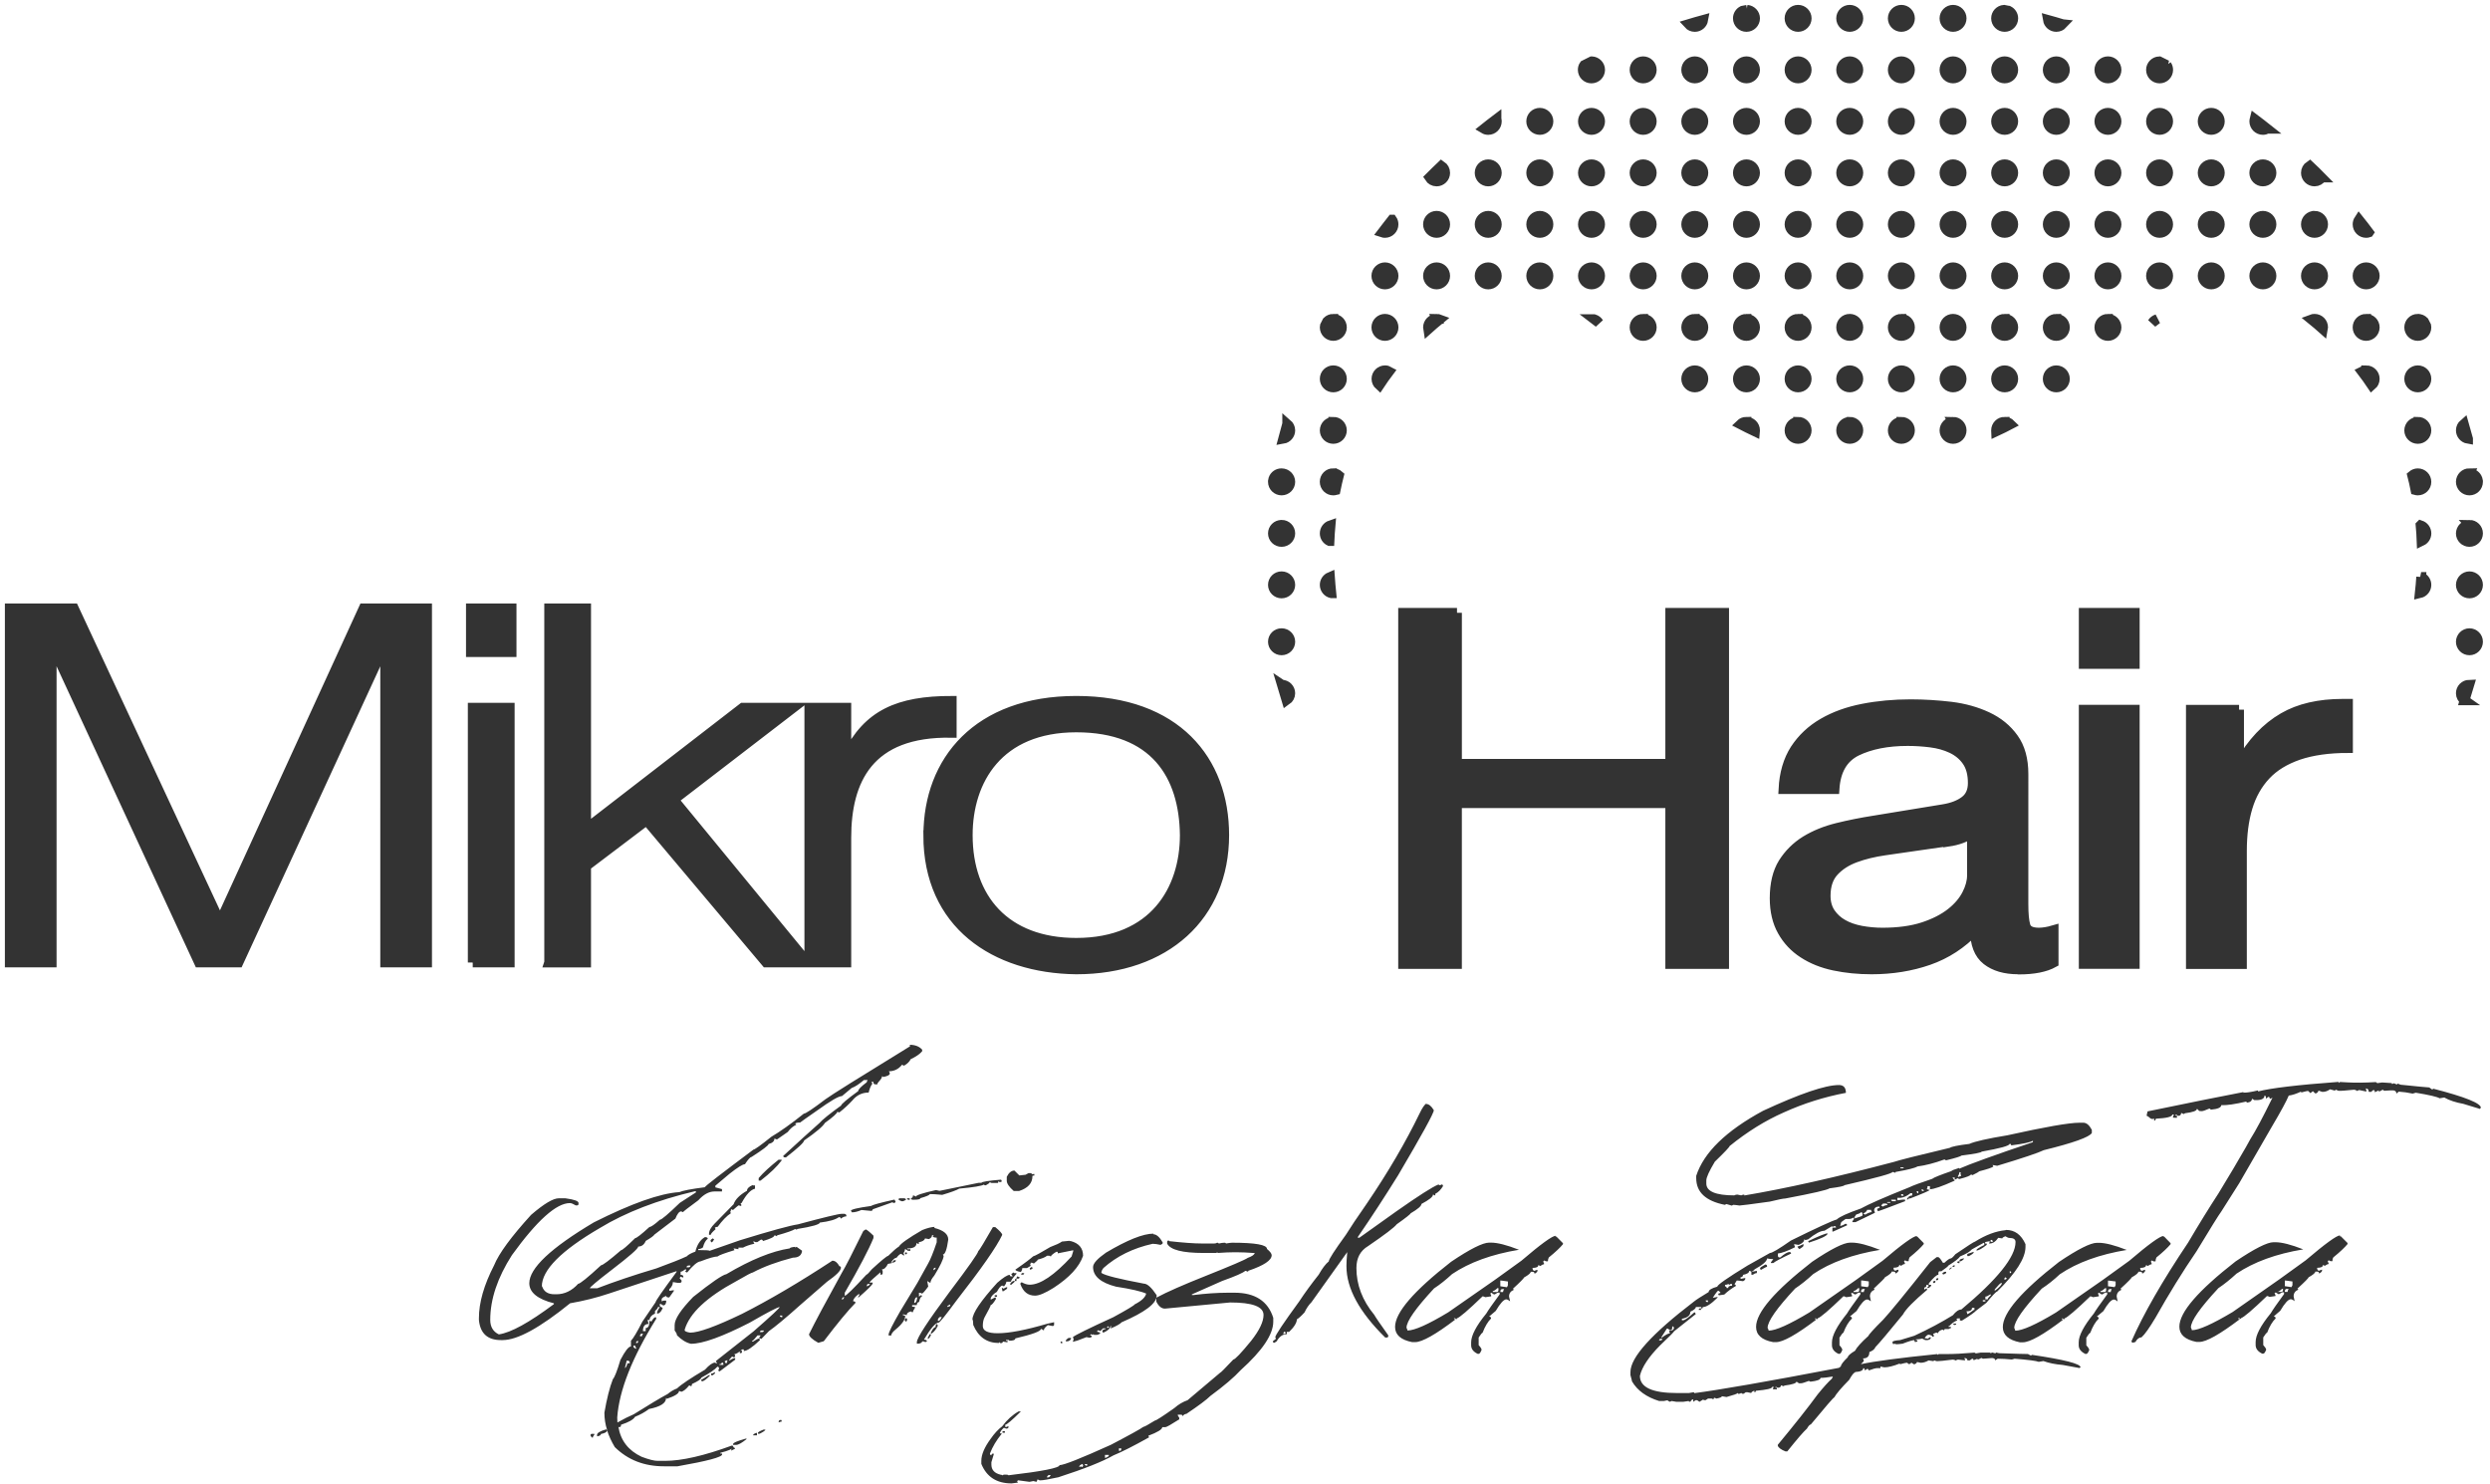 <svg xmlns="http://www.w3.org/2000/svg" viewBox="0 0 255 152" height="152" width="255" version="1.2"><g fill="#333"><path d="M131.822 43.402c.19.162.316.403.316.672 0 .437-.322.8-.74.87.135-.517.275-1.033.424-1.542zm-.568 5.068c.486 0 .885.392.885.878 0 .488-.4.88-.89.88s-.89-.392-.89-.88v-.07l.05-.236c.12-.334.44-.573.82-.573zm0 5.275c.486 0 .885.393.885.88 0 .484-.4.876-.89.876s-.89-.39-.89-.87c0-.49.39-.88.88-.88zm0 5.273c.486 0 .885.395.885.88 0 .486-.4.877-.89.877s-.89-.39-.89-.877c0-.485.39-.88.88-.88zm0 5.827c.486 0 .885.392.885.878s-.4.88-.89.88-.89-.395-.89-.88c0-.487.39-.878.88-.878zm.022 5.275c.48.01.862.4.862.878 0 .3-.152.564-.383.724l-.48-1.603zm5.267-37.472c.492 0 .883.39.883.88 0 .483-.39.877-.883.877-.486 0-.88-.394-.88-.878 0-.053.003-.103.015-.153.074-.16.158-.31.238-.464.16-.163.383-.262.627-.262zm0 5.272c.492 0 .883.393.883.88s-.39.878-.883.878c-.486 0-.88-.392-.88-.878 0-.487.394-.88.88-.88zm0 5.274c.492 0 .883.393.883.88 0 .484-.39.877-.883.877-.486 0-.88-.39-.88-.87s.394-.88.88-.88zm0 5.276c.223 0 .43.082.58.216-.127.497-.24 1-.344 1.51-.08.02-.16.033-.24.033-.49 0-.88-.4-.88-.89s.39-.88.88-.88zm-.39 6.94c-.292-.142-.49-.44-.49-.785 0-.388.25-.716.597-.835-.048.534-.08 1.073-.106 1.62zm.187 5.344c-.387-.092-.677-.44-.677-.856 0-.363.224-.677.538-.81.04.546.08 1.102.14 1.666zm6.224-38.264c.095.136.148.305.148.485 0 .488-.396.88-.88.88-.095 0-.192-.015-.28-.045.34-.44.668-.89 1.012-1.32zm-.73 4.882c.482 0 .88.396.88.88 0 .486-.397.88-.88.88-.49 0-.883-.394-.883-.88 0-.485.4-.88.89-.88zm0 5.276c.482 0 .88.39.88.88 0 .483-.397.877-.88.877-.49 0-.883-.394-.883-.878 0-.488.4-.88.89-.88zm0 5.272c.16 0 .31.043.437.116-.35.464-.69.937-1.01 1.424-.18-.16-.3-.398-.3-.66 0-.487.4-.88.89-.88zm5.783-20.945c.232.156.385.425.385.728 0 .485-.393.88-.88.88-.312 0-.585-.16-.74-.406.405-.41.822-.804 1.235-1.202zm-.497 5.123c.49 0 .882.392.882.877 0 .488-.393.88-.88.88s-.882-.392-.882-.88c0-.485.393-.877.88-.877zm0 5.274c.49 0 .882.396.882.88 0 .486-.393.88-.88.88s-.882-.394-.882-.88c0-.485.393-.88.88-.88zm0 5.276c.117 0 .224.02.328.06-.4.328-.797.662-1.187 1.013-.01-.06-.02-.12-.02-.19 0-.49.4-.88.88-.88zm6.135-20.468c.022.078.035.162.035.248 0 .486-.393.88-.882.88-.158 0-.312-.043-.44-.12.427-.337.85-.683 1.287-1.01zm-.847 4.643c.49 0 .882.393.882.88 0 .484-.393.88-.882.88-.484 0-.88-.396-.88-.88 0-.487.396-.88.88-.88zm0 5.275c.49 0 .882.392.882.877 0 .488-.393.88-.882.88-.484 0-.88-.392-.88-.88 0-.485.396-.877.88-.877zm0 5.274c.49 0 .882.396.882.88 0 .486-.393.88-.882.88-.484 0-.88-.394-.88-.88 0-.485.396-.88.88-.88zm5.292-15.824c.482 0 .877.396.877.88 0 .485-.395.88-.878.88-.49 0-.89-.395-.89-.88s.39-.88.88-.88zm0 5.275c.482 0 .877.393.877.88 0 .484-.395.88-.878.88-.49 0-.89-.396-.89-.88 0-.487.39-.88.88-.88zm0 5.275c.482 0 .877.392.877.877 0 .488-.395.88-.878.88-.49 0-.89-.392-.89-.88 0-.485.39-.877.88-.877zm0 5.274c.482 0 .877.396.877.88 0 .486-.395.88-.878.88-.49 0-.89-.394-.89-.88 0-.485.39-.88.88-.88zm5.323-21.096c.467.02.846.404.846.878 0 .485-.4.88-.89.88s-.89-.395-.89-.88c0-.183.05-.353.15-.492.25-.127.51-.26.77-.386zm-.035 5.272c.488 0 .88.396.88.88 0 .485-.392.88-.88.88-.486 0-.883-.395-.883-.88s.397-.88.883-.88zm0 5.275c.488 0 .88.393.88.88 0 .484-.392.88-.88.88-.486 0-.883-.396-.883-.88 0-.487.397-.88.883-.88zm0 5.275c.488 0 .88.392.88.877 0 .488-.392.88-.88.88-.486 0-.883-.392-.883-.88 0-.485.397-.877.883-.877zm0 5.274c.488 0 .88.396.88.88 0 .486-.392.88-.88.88-.486 0-.883-.394-.883-.88 0-.485.397-.88.883-.88zm.26 5.314c.204.063.373.195.486.372l-.487-.372zm5.025-26.413c.49 0 .885.394.885.88s-.395.88-.885.88c-.484 0-.88-.394-.88-.88s.396-.88.88-.88zm0 5.275c.49 0 .885.396.885.88 0 .485-.395.88-.885.88-.484 0-.88-.395-.88-.88s.396-.88.88-.88zm0 5.275c.49 0 .885.393.885.88 0 .484-.395.88-.885.88-.484 0-.88-.396-.88-.88 0-.487.396-.88.88-.88zm0 5.275c.49 0 .885.392.885.877 0 .488-.395.88-.885.88-.484 0-.88-.392-.88-.88 0-.485.396-.877.88-.877zm0 5.274c.49 0 .885.396.885.88 0 .486-.395.88-.885.88-.484 0-.88-.394-.88-.88 0-.485.396-.88.88-.88zm0 5.276c.49 0 .885.39.885.88 0 .483-.395.877-.885.877-.484 0-.88-.394-.88-.878 0-.488.396-.88.88-.88zm6.16-30.618c-.073.414-.434.728-.867.728-.257 0-.492-.11-.65-.285.504-.15 1.008-.307 1.517-.443zm-.868 4.243c.487 0 .878.394.878.88s-.39.88-.878.88c-.486 0-.882-.394-.882-.88s.396-.88.882-.88zm0 5.275c.487 0 .878.396.878.88 0 .485-.39.88-.878.88-.486 0-.882-.395-.882-.88s.396-.88.882-.88zm0 5.275c.487 0 .878.393.878.88 0 .484-.39.88-.878.88-.486 0-.882-.396-.882-.88 0-.487.396-.88.882-.88zm0 5.275c.487 0 .878.392.878.877 0 .488-.39.88-.878.88-.486 0-.882-.392-.882-.88 0-.485.396-.877.882-.877zm0 5.274c.487 0 .878.396.878.88 0 .486-.39.88-.878.88-.486 0-.882-.394-.882-.88 0-.485.396-.88.882-.88zm0 5.276c.487 0 .878.39.878.88 0 .483-.39.877-.878.877-.486 0-.882-.394-.882-.878 0-.488.396-.88.882-.88zm0 5.272c.487 0 .878.393.878.88s-.39.878-.878.878c-.486 0-.882-.392-.882-.878 0-.487.396-.88.882-.88zm5.36-36.918c.452.04.812.414.812.875 0 .486-.398.88-.882.88-.49 0-.88-.394-.88-.88 0-.342.194-.635.476-.78l.48-.095zm-.07 5.27c.482 0 .88.395.88.88s-.397.88-.88.88c-.49 0-.88-.393-.88-.88s.39-.88.88-.88zm0 5.276c.482 0 .88.396.88.88 0 .485-.397.88-.88.88-.49 0-.88-.395-.88-.88s.39-.88.88-.88zm0 5.275c.482 0 .88.393.88.88 0 .484-.397.88-.88.88-.49 0-.88-.396-.88-.88 0-.487.39-.88.88-.88zm0 5.275c.482 0 .88.392.88.877 0 .488-.397.88-.88.88-.49 0-.88-.392-.88-.88 0-.485.39-.877.88-.877zm0 5.274c.482 0 .88.396.88.88 0 .486-.397.88-.88.88-.49 0-.88-.394-.88-.88 0-.485.39-.88.88-.88zm0 5.276c.482 0 .88.39.88.88 0 .483-.397.877-.88.877-.49 0-.88-.394-.88-.878 0-.488.39-.88.88-.88zm0 5.272c.482 0 .88.393.88.88s-.397.878-.88.878c-.49 0-.88-.392-.88-.878 0-.487.39-.88.88-.88zm0 5.274c.482 0 .88.393.88.88l-.01.115c-.503-.24-1.004-.48-1.5-.74.164-.16.386-.26.63-.26zM184.14 1c.49 0 .883.394.883.878 0 .486-.394.88-.883.88-.483 0-.877-.394-.877-.88 0-.484.393-.878.877-.878zm0 5.273c.49 0 .883.394.883.88s-.394.88-.883.88c-.483 0-.877-.394-.877-.88s.393-.88.877-.88zm0 5.275c.49 0 .883.396.883.88 0 .485-.394.88-.883.88-.483 0-.877-.395-.877-.88s.393-.88.877-.88zm0 5.275c.49 0 .883.393.883.88 0 .484-.394.88-.883.88-.483 0-.877-.396-.877-.88 0-.487.393-.88.877-.88zm0 5.275c.49 0 .883.392.883.877 0 .488-.394.88-.883.88-.483 0-.877-.392-.877-.88 0-.485.393-.877.877-.877zm0 5.274c.49 0 .883.396.883.88 0 .486-.394.88-.883.88-.483 0-.877-.394-.877-.88 0-.485.393-.88.877-.88zm0 5.276c.49 0 .883.39.883.88 0 .483-.394.877-.883.877-.483 0-.877-.394-.877-.878 0-.488.393-.88.877-.88zm0 5.272c.49 0 .883.393.883.88s-.394.878-.883.878c-.483 0-.877-.392-.877-.878 0-.487.393-.88.877-.88zm0 5.274c.49 0 .883.393.883.88 0 .484-.394.877-.883.877-.483 0-.877-.39-.877-.87s.393-.88.877-.88zM189.433 1c.486 0 .88.394.88.878 0 .486-.394.88-.88.88-.487 0-.884-.394-.884-.88 0-.484.39-.878.88-.878zm0 5.273c.486 0 .88.394.88.88s-.394.88-.88.88c-.487 0-.884-.394-.884-.88s.39-.88.88-.88zm0 5.275c.486 0 .88.396.88.88 0 .485-.394.88-.88.88-.487 0-.884-.395-.884-.88s.39-.88.88-.88zm0 5.275c.486 0 .88.393.88.88 0 .484-.394.88-.88.88-.487 0-.884-.396-.884-.88 0-.487.39-.88.88-.88zm0 5.275c.486 0 .88.392.88.877 0 .488-.394.88-.88.88-.487 0-.884-.392-.884-.88 0-.485.39-.877.88-.877zm0 5.274c.486 0 .88.396.88.88 0 .486-.394.88-.88.88-.487 0-.884-.394-.884-.88 0-.485.39-.88.88-.88zm0 5.276c.486 0 .88.39.88.88 0 .483-.394.877-.88.877-.487 0-.884-.394-.884-.878 0-.488.39-.88.88-.88zm0 5.272c.486 0 .88.393.88.88s-.394.878-.88.878c-.487 0-.884-.392-.884-.878 0-.487.39-.88.88-.88zm0 5.274c.486 0 .88.393.88.88 0 .484-.394.877-.88.877-.487 0-.884-.39-.884-.87s.39-.88.88-.88zM194.717 1c.486 0 .883.394.883.878 0 .486-.396.88-.883.88-.482 0-.88-.394-.88-.88 0-.484.397-.878.88-.878zm0 5.273c.486 0 .883.394.883.88s-.396.88-.883.88c-.482 0-.88-.394-.88-.88s.397-.88.88-.88zm0 5.275c.486 0 .883.396.883.88 0 .485-.396.88-.883.88-.482 0-.88-.395-.88-.88s.397-.88.88-.88zm0 5.275c.486 0 .883.393.883.88 0 .484-.396.88-.883.88-.482 0-.88-.396-.88-.88 0-.487.397-.88.88-.88zm0 5.275c.486 0 .883.392.883.877 0 .488-.396.88-.883.88-.482 0-.88-.392-.88-.88 0-.485.397-.877.88-.877zm0 5.274c.486 0 .883.396.883.88 0 .486-.396.88-.883.88-.482 0-.88-.394-.88-.88 0-.485.397-.88.88-.88zm0 5.276c.486 0 .883.39.883.88 0 .483-.396.877-.883.877-.482 0-.88-.394-.88-.878 0-.488.397-.88.88-.88zm0 5.272c.486 0 .883.393.883.88s-.396.878-.883.878c-.482 0-.88-.392-.88-.878 0-.487.397-.88.88-.88zm0 5.274c.486 0 .883.393.883.88 0 .484-.396.877-.883.877-.482 0-.88-.39-.88-.87s.397-.88.88-.88zM200.007 1c.487 0 .884.394.884.878 0 .486-.39.88-.88.88-.48 0-.88-.394-.88-.88 0-.484.4-.878.88-.878zm0 5.273c.487 0 .884.394.884.88s-.39.88-.88.88c-.48 0-.88-.394-.88-.88s.4-.88.88-.88zm0 5.275c.487 0 .884.396.884.88 0 .485-.39.88-.88.88-.48 0-.88-.395-.88-.88s.4-.88.88-.88zm0 5.275c.487 0 .884.393.884.88 0 .484-.39.88-.88.88-.48 0-.88-.396-.88-.88 0-.487.4-.88.88-.88zm0 5.275c.487 0 .884.392.884.877 0 .488-.39.88-.88.88-.48 0-.88-.392-.88-.88 0-.485.4-.877.88-.877zm0 5.274c.487 0 .884.396.884.88 0 .486-.39.88-.88.88-.48 0-.88-.394-.88-.88 0-.485.4-.88.88-.88zm0 5.276c.487 0 .884.39.884.88 0 .483-.39.877-.88.877-.48 0-.88-.394-.88-.878 0-.488.4-.88.88-.88zm0 5.272c.487 0 .884.393.884.88s-.39.878-.88.878c-.48 0-.88-.392-.88-.878 0-.487.4-.88.88-.88zm0 5.274c.487 0 .884.393.884.88 0 .484-.39.877-.88.877-.48 0-.88-.39-.88-.87s.4-.88.88-.88zM205.7 1.098c.28.146.478.438.478.78 0 .486-.395.88-.88.88-.49 0-.883-.394-.883-.88 0-.46.354-.836.808-.875l.476.095zm-.403 5.175c.486 0 .88.394.88.88s-.394.88-.88.88c-.488 0-.882-.394-.882-.88s.394-.88.882-.88zm0 5.275c.486 0 .88.396.88.88 0 .485-.394.88-.88.88-.488 0-.882-.395-.882-.88s.394-.88.882-.88zm0 5.275c.486 0 .88.393.88.88 0 .484-.394.88-.88.88-.488 0-.882-.396-.882-.88 0-.487.394-.88.882-.88zm0 5.275c.486 0 .88.392.88.877 0 .488-.394.88-.88.88-.488 0-.882-.392-.882-.88 0-.485.394-.877.882-.877zm0 5.274c.486 0 .88.396.88.88 0 .486-.394.88-.88.88-.488 0-.882-.394-.882-.88 0-.485.394-.88.882-.88zm0 5.276c.486 0 .88.39.88.88 0 .483-.394.877-.88.877-.488 0-.882-.394-.882-.878 0-.488.394-.88.882-.88zm0 5.272c.486 0 .88.393.88.88s-.394.878-.88.878c-.488 0-.882-.392-.882-.878 0-.487.394-.88.882-.88zm0 5.274c.242 0 .464.1.62.256-.487.258-.987.503-1.497.74l-.005-.117c0-.486.394-.88.882-.88zm5.94-40.72c-.163.174-.394.284-.652.284-.437 0-.796-.314-.866-.728.5.136 1.01.293 1.51.443zm-.652 3.8c.485 0 .882.393.882.88s-.396.88-.882.88c-.487 0-.88-.395-.88-.88s.393-.88.88-.88zm0 5.274c.485 0 .882.396.882.88 0 .485-.396.88-.882.88-.487 0-.88-.395-.88-.88s.393-.88.88-.88zm0 5.275c.485 0 .882.393.882.88 0 .484-.396.88-.882.88-.487 0-.88-.396-.88-.88 0-.487.393-.88.88-.88zm0 5.275c.485 0 .882.392.882.877 0 .488-.396.88-.882.88-.487 0-.88-.392-.88-.88 0-.485.393-.877.88-.877zm0 5.274c.485 0 .882.396.882.88 0 .486-.396.88-.882.88-.487 0-.88-.394-.88-.88 0-.485.393-.88.88-.88zm0 5.276c.485 0 .882.39.882.88 0 .483-.396.877-.882.877-.487 0-.88-.394-.88-.878 0-.488.393-.88.88-.88zm0 5.272c.485 0 .882.393.882.88s-.396.878-.882.878c-.487 0-.88-.392-.88-.878 0-.487.393-.88.88-.88zm5.288-31.647c.488 0 .88.394.88.88s-.392.88-.88.88c-.487 0-.88-.394-.88-.88s.393-.88.88-.88zm0 5.275c.488 0 .88.396.88.88 0 .485-.392.88-.88.88-.487 0-.88-.395-.88-.88s.393-.88.88-.88zm0 5.275c.488 0 .88.393.88.88 0 .484-.392.88-.88.88-.487 0-.88-.396-.88-.88 0-.487.393-.88.88-.88zm0 5.275c.488 0 .88.392.88.877 0 .488-.392.88-.88.88-.487 0-.88-.392-.88-.88 0-.485.393-.877.88-.877zm0 5.274c.488 0 .88.396.88.88 0 .486-.392.88-.88.88-.487 0-.88-.394-.88-.88 0-.485.393-.88.88-.88zm0 5.276c.488 0 .88.39.88.88 0 .483-.392.877-.88.877-.487 0-.88-.394-.88-.878 0-.488.393-.88.88-.88zm6.017-25.985c.1.14.153.31.153.492 0 .485-.392.88-.88.88-.49 0-.882-.395-.882-.88 0-.474.38-.86.85-.878.26.125.52.258.77.386zm-.728 4.885c.49 0 .88.396.88.88 0 .485-.39.88-.88.88-.488 0-.88-.395-.88-.88s.392-.88.88-.88zm0 5.275c.49 0 .88.393.88.88 0 .484-.39.88-.88.88-.488 0-.88-.396-.88-.88 0-.487.392-.88.88-.88zm0 5.275c.49 0 .88.392.88.877 0 .488-.39.88-.88.88-.488 0-.88-.392-.88-.88 0-.485.392-.877.88-.877zm0 5.274c.49 0 .88.396.88.88 0 .486-.39.88-.88.88-.488 0-.88-.394-.88-.88 0-.485.392-.88.88-.88zm-.748 5.685c.112-.176.285-.31.488-.372l-.488.372zm6.036-21.51c.487 0 .883.397.883.88 0 .486-.396.88-.882.88-.48 0-.88-.394-.88-.88s.4-.88.88-.88zm0 5.276c.487 0 .883.393.883.88 0 .484-.396.88-.882.88-.48 0-.88-.396-.88-.88 0-.487.4-.88.88-.88zm0 5.275c.487 0 .883.392.883.877 0 .488-.396.88-.882.88-.48 0-.88-.392-.88-.88 0-.485.4-.877.88-.877zm0 5.274c.487 0 .883.396.883.88 0 .486-.396.88-.882.88-.48 0-.88-.394-.88-.88 0-.485.4-.88.88-.88zm5.734-14.184c-.13.076-.283.12-.443.12-.48 0-.88-.395-.88-.88 0-.087.02-.17.04-.25.44.327.86.672 1.29 1.01zm-.444 3.635c.488 0 .882.393.882.88 0 .484-.394.88-.882.88-.486 0-.883-.396-.883-.88 0-.487.397-.88.883-.88zm0 5.275c.488 0 .882.392.882.877 0 .488-.394.88-.882.88-.486 0-.883-.392-.883-.88 0-.485.397-.877.883-.877zm0 5.274c.488 0 .882.396.882.88 0 .486-.394.88-.882.88-.486 0-.883-.394-.883-.88 0-.485.397-.88.883-.88zm6.03-9.195c-.158.245-.432.406-.74.406-.488 0-.885-.395-.885-.88 0-.302.153-.572.386-.728.42.398.84.792 1.24 1.202zm-.74 3.92c.487 0 .88.393.88.878 0 .488-.393.88-.88.88s-.886-.392-.886-.88c0-.485.397-.877.885-.877zm0 5.275c.487 0 .88.396.88.88 0 .486-.393.88-.88.88s-.886-.394-.886-.88c0-.485.397-.88.885-.88zm0 5.276c.487 0 .88.39.88.88 0 .063-.008.13-.02.192-.392-.35-.788-.687-1.19-1.012.103-.04.212-.06.33-.06zm5.562-8.838c-.085.03-.178.046-.276.046-.486 0-.88-.393-.88-.88 0-.18.057-.35.147-.487.35.43.677.88 1.01 1.32zm-.277 3.562c.487 0 .882.396.882.88 0 .486-.395.88-.882.88-.486 0-.88-.394-.88-.88 0-.485.394-.88.88-.88zm0 5.276c.487 0 .882.39.882.88 0 .483-.395.877-.882.877-.486 0-.88-.394-.88-.878 0-.488.394-.88.88-.88zm0 5.272c.487 0 .882.393.882.88 0 .262-.115.5-.3.658-.325-.486-.666-.958-1.02-1.422.133-.072.277-.115.438-.115zm5.29-5.272c.244 0 .47.1.63.262.08.154.16.305.24.464.01.05.013.098.013.153 0 .484-.393.878-.884.878-.484 0-.88-.394-.88-.878 0-.488.396-.88.88-.88zm0 5.272c.49 0 .883.393.883.88s-.393.878-.884.878c-.484 0-.88-.392-.88-.878 0-.487.396-.88.88-.88zm0 5.274c.49 0 .883.393.883.88 0 .484-.393.877-.884.877-.484 0-.88-.39-.88-.87s.396-.88.88-.88zm0 5.276c.49 0 .883.392.883.878 0 .488-.393.88-.884.88-.08 0-.157-.012-.233-.033-.1-.51-.21-1.012-.34-1.51.16-.134.36-.216.58-.216zm.285 5.32c.348.118.6.447.6.835 0 .345-.2.644-.496.786-.02-.54-.055-1.08-.105-1.62zm.06 5.297c.315.134.538.448.538.81 0 .417-.292.766-.682.857.063-.564.107-1.118.145-1.667zm4.802-14.145c-.42-.07-.74-.432-.74-.87 0-.268.126-.51.314-.67.15.51.285 1.025.426 1.54zm.144 3.528c.377 0 .7.236.822.572l.055.235v.07c0 .49-.393.882-.877.882-.488 0-.885-.4-.885-.89.01-.49.4-.88.89-.88zm0 5.275c.484 0 .878.393.878.88 0 .484-.394.876-.878.876-.488 0-.885-.39-.885-.87.01-.49.4-.88.89-.88zm0 5.273c.484 0 .878.395.878.88 0 .486-.394.877-.878.877-.488 0-.885-.39-.885-.877.01-.485.4-.88.89-.88zm0 5.827c.484 0 .878.392.878.878s-.394.88-.878.88c-.488 0-.885-.395-.885-.88.01-.487.4-.878.89-.878zm-.5 6.877c-.23-.16-.384-.422-.384-.724 0-.48.385-.868.865-.88-.15.486-.31 1.015-.482 1.604zM1 98.572V62.305h6.564L22.466 94.29h.126l14.643-31.985h6.503v36.267h-4.292V66.234h-.127l-14.9 32.338h-4.04L5.42 66.234h-.127v32.338H1zm47.224-31.784v-4.483h4.168v4.483h-4.168zm.188 31.784V72.48h3.79v26.09h-3.79zm7.828 0V62.305h3.786v22.567L76.063 72.48h5.18l-12.25 9.418 13.7 16.674h-4.23l-12.25-14.556-6.188 4.684v9.873H56.24zm30.432 0h-3.79V72.48h3.79v4.884h.126c2.08-4.18 5.176-5.59 10.668-5.59v3.275c-8.523-.16-10.794 4.88-10.794 10.73v12.79zm8.396-13.047c0-7.607 5.05-13.75 15.15-13.75 10.23 0 15.154 6.095 15.154 13.75 0 8.264-6 13.752-15.153 13.752-8.34-.1-15.16-4.634-15.16-13.752zm15.152-11.028c-7.954 0-11.113 5.388-11.113 11.03 0 6.495 3.852 11.03 11.113 11.03 7.956 0 11.113-5.44 11.113-11.03-.064-6.144-3.093-11.03-11.113-11.03zm38.99-11.737v15.463h21.838V62.76h5.52v35.963h-5.52v-16.47h-21.84v16.47h-5.517V62.76h5.52zm57.476 36.517c-1.355 0-2.43-.316-3.23-.944-.8-.63-1.198-1.657-1.198-3.085-1.36 1.428-2.94 2.456-4.74 3.085-1.804.628-3.755.944-5.848.944-1.357 0-2.636-.127-3.833-.38-1.2-.253-2.257-.676-3.166-1.27-.91-.587-1.62-1.348-2.14-2.276-.52-.92-.79-2.05-.79-3.36 0-1.47.29-2.67.87-3.61.59-.93 1.35-1.69 2.3-2.28.95-.58 2.03-1.02 3.25-1.32 1.22-.3 2.47-.55 3.75-.75l3.84-.63 3.24-.53c.94-.15 1.68-.44 2.22-.85.55-.41.82-1.03.82-1.83 0-.93-.2-1.68-.6-2.25-.4-.57-.93-1-1.57-1.3-.64-.3-1.35-.5-2.15-.6-.79-.1-1.58-.15-2.35-.15-2.09 0-3.83.35-5.23 1.03-1.39.69-2.14 1.98-2.26 3.89h-5.23c.08-1.6.48-2.96 1.19-4.07.72-1.1 1.67-2 2.86-2.69s2.55-1.18 4.1-1.48c1.54-.3 3.17-.45 4.87-.45 1.39 0 2.77.09 4.14.25 1.37.17 2.61.52 3.72 1.04s2.01 1.25 2.68 2.19c.68.94 1.02 2.16 1.02 3.67V92.6c0 1.005.07 1.74.21 2.21.14.47.59.7 1.37.7.42 0 .93-.08 1.51-.25v3.326c-.85.47-2.04.706-3.57.706zm-7.17-13.115l-3.156.453-3.328.48c-1.128.16-2.137.408-3.03.738-.897.328-1.626.8-2.19 1.408-.565.61-.848 1.45-.848 2.5 0 .69.168 1.28.494 1.76.328.48.756.87 1.277 1.16.523.3 1.14.51 1.857.65.718.13 1.445.2 2.182.2 1.625 0 3.016-.19 4.184-.57 1.157-.38 2.107-.87 2.844-1.45.733-.58 1.275-1.22 1.626-1.91.35-.68.52-1.33.52-1.93v-4.37c-.607.47-1.42.77-2.432.92zm13.877-18.165V62.76h5.228v5.237h-5.22zm5.227 4.685v26.04h-5.228v-26.04h5.228zm10.683 0v5.49h.11c1.206-2.114 2.677-3.675 4.425-4.685 1.622-.94 3.657-1.41 6.094-1.41h.525v4.534c-1.977 0-3.66.24-5.055.71-1.393.48-2.518 1.16-3.368 2.07-.853.91-1.47 2.01-1.858 3.3-.39 1.3-.58 2.78-.58 4.46v11.58h-5.23V72.69h4.937z" stroke="#333"/><path d="M74.98 148.215h.095c.136.027.196.08.196.156l-.39.19v-.08c.07-.11.1-.19.1-.26zm1.46-.902v.08c-.472.385-.83.584-1.07.584h-.296v-.082c0-.14.46-.33 1.367-.582zm.98-.56h.1v.24h-.398c0-.083.1-.16.3-.24zm.77-.343h.198c0 .082-.197.22-.595.424h-.176v-.082c0-.082.188-.19.574-.342zm1.75-.977h.103v.156c-.066 0-.172.02-.3.08v-.09c.03-.11.09-.16.197-.16zm-15.765-6.07c-.12.45-.18.697-.18.736.08 0 .173-.16.276-.48h.21v-.09c0-.12-.07-.18-.2-.18h-.09zm.693-1.547v.084c0 .082.094.162.278.238v-.076c-.06-.11-.096-.19-.096-.246h-.182zm.278-.334v.074c.134 0 .204-.052.204-.155v-.08c-.138.02-.204.07-.204.17zm.4-.746v.104h.195c0-.07.04-.156.11-.26h-.1c-.12.027-.19.075-.19.156zm.774-1.537l.1.39c-.39 0-.577.24-.577.74h.28v-.32c.263 0 .392-.25.392-.75v-.08h-.195zm3.99-5.41h.2c.133 0 .2-.07.2-.19h-.2c-.133.03-.2.09-.2.18zm2.718-2.97c0 .05.033.08.103.08-.09.22-.19.33-.29.33l-.08-.16c0-.08.1-.17.28-.26zm18.59-3.93l.096.15c0 .11-.07.16-.198.16-.066 0-.1-.03-.1-.08l-2.042.73c0 .1-.06.16-.18.16-.097 0-.417-.03-.974-.09-.343.15-.67.24-.974.24l-.103-.16c0-.14.685-.3 2.05-.49.176-.12.98-.34 2.425-.66zm1.267-.17h.278v.16h-.08c-.13 0-.198-.06-.198-.17zm-.7 0h.404c.13.01.19.07.19.16-.16.1-.3.15-.4.15-.26-.08-.38-.16-.38-.24l.17-.08zm-36.67 9.01c.177.55.597.82 1.275.82h.195c.833 0 1.58-.36 2.223-1.07.186 0 .97-.63 2.347-1.9.167 0 .854-.51 2.044-1.54.13 0 .61-.42 1.45-1.24.14 0 .63-.38 1.46-1.14.16 0 .52-.25 1.07-.74.17 0 .85-.58 2.04-1.73l1.65-1.07V122h-.11c-3.84.908-7.08 2.158-9.73 3.766-3.96 2.31-5.94 4.306-5.94 5.986zm21.607-10.33h.197v.34c-.44.1-.9.59-1.37 1.46-.07 0-.1.03-.1.07l.1.18c-.07 0-.1.03-.1.07l-.18-.08c-.05 0-.24.16-.6.48l-.2-.08c0 .12-.04.23-.11.32.07 0 .1.03.1.08-.45.3-.89.76-1.36 1.4-.07 0-.17.03-.3.09l.09.15c-.33.29-.5.48-.5.58h-.18v-.09c0-.32.19-.67.58-1.06l1.94-1.98c.16-.49.63-.96 1.37-1.38 0-.21.18-.41.57-.58zm25.395-.56l.1.15-.205.08-.196-.08v.16h-.675l-.19-.08c0 .08-.13.18-.39.32h-.08c-.06 0-.1-.03-.1-.08-.25.15-1.1.29-2.54.42-.29.17-.87.38-1.75.64-.56-.06-.98-.08-1.27-.08-.01.1-.34.24-.97.42 0 .11-.22.16-.67.16h-.1c-.13 0-.19-.06-.19-.17.13 0 .2-.08.2-.26h.11l.2.11c0-.14.68-.36 2.05-.67l.37.08 3.99-.82h.3c0-.11.69-.22 2.05-.33zm-22.773-2.07h.3v.08c-.457.61-1.167 1.3-2.15 2.06h-.197v-.26c.475-.56 1.157-1.18 2.047-1.89zm-19.12 28.08h.246v.07c-.11.13-.162.24-.162.32-.085 0-.158-.08-.24-.24.014-.11.07-.16.155-.16zm11.957-6.01h.16c-.39.42-.69.63-.87.63l-.08-.16c.06 0 .32-.16.8-.48zm.64-.32v.08c0 .07-.08.15-.23.24h-.16v-.17c.14 0 .26-.06.4-.16zm.69-.97c0 .1-.07.16-.23.16v.07h.4v-.08c0-.11-.05-.16-.16-.16zm.32-.16v.07c.03.11.09.16.17.16l.08-.17v-.16c-.09.06-.17.09-.23.09zm1.52-1.05h.24v.08c0 .11-.05.16-.15.16h-.08v-.25zm2.07-1.92h.24c.1 0 .16-.06.16-.16h-.23c-.11.01-.16.06-.16.16zm2.04-1.69c.02.11.07.16.17.16h.08v-.16h-.24zm12.96.3h.07v.15c0 .11-.05.16-.16.16l-.08-.17c.02-.1.07-.16.17-.16zm.79-1.6h.08c.11 0 .19-.2.25-.56h-.08c-.12 0-.2.18-.24.56zm-7.38-.41v.08c.08 0 .15-.08.24-.24h-.08c-.1.01-.15.06-.15.15zm2.54-1.36v.08c.21-.08.32-.16.32-.25h-.16c-.1.01-.15.06-.15.16zM95.6 130v.073c.076 0 .158-.07.24-.24h-.082c-.1.02-.155.07-.155.17zm-2.772-1.766l.07.16-.16.08-.08-.16.168-.08zm2.848-2.48c.96.24 1.435.634 1.435 1.196-.14 1.02-.33 1.525-.55 1.525l.08.157c-.04.35-.36 1.02-.96 2-.26.307-.39.554-.39.726h-.08l-.24-.163v.08l.09.482c-.35.48-.57.72-.64.72-.09-.06-.19-.088-.31-.088v.4l.24-.17.08.16c-.13 0-.23.18-.31.56-.13 0-.21.11-.24.32h-.47v.16c.21 0 .31.03.31.08-.15.24-.23.39-.23.48h-.08c-.05 0-.08-.03-.08-.08-.32.06-.47.19-.47.39l-.32-.08h-.08v.08c.06 0 .14.02.24.08 0 .38-.32.84-.95 1.36-.31.25-.48.46-.48.64H91v-.08c0-.23.4-1.03 1.19-2.4l1.75-2.89 1.11-2c.22-.38.52-1.1.878-2.17v-.48c-.265 0-.4-.06-.4-.16.053 0 .08-.03.08-.08h-.16c0 .16-.105.29-.32.39l-.39-.07c-.06.19-.267.33-.64.39v.17h-.08l-.157-.09c0 .38-.32.56-.95.56v.08h.32v.16h-.24l-.24-.16h-.08c0 .13-.05.27-.15.39.06.11.08.19.08.24h-.08l-.23-.16c-.11 0-.27.13-.48.4-.16 0-.35.16-.56.48h.17c0-.16.1-.24.31-.24v.08c0 .11-.27.22-.8.31-.18.37-.39.56-.62.56l.08.16v.23c0 .11-.05.15-.15.15h-.08v-.24c-.72.61-1.1.96-1.11 1.05h.32v.07c0 .14-.48.61-1.43 1.44h-.09l.16-.24v-.08h-.09c-.37.28-.55.53-.55.73.16 0 .24.05.24.16-.77.78-1.85 2.09-3.25 3.93l-.56.16c-.64-.35-.95-.65-.95-.88.61-1.24 1.72-3.32 3.34-6.25.38-.63 1.12-2.07 2.22-4.32l.24-.16c.09 0 .36.21.8.64v.24c-.47 1.16-1.45 3.03-2.94 5.6v.32c.14 0 .89-.73 2.22-2.17.07 0 .25-.19.56-.56.98-.9 1.54-1.36 1.66-1.36.49-.48.85-.8 1.11-.96.17-.3.96-.86 2.39-1.69.56-.22.99-.32 1.27-.32zm-.5 10.89h.16v.082c-.1.236-.21.375-.314.4v-.165c.1-.13.157-.24.157-.32zm.794-1.038l.08.153c-.174.37-.39.64-.64.81h-.08v-.09c.18-.38.33-.56.48-.56 0-.21.055-.32.157-.32zm.08-.48v.154h.08c.1-.03.205-.16.314-.4h-.162c-.072 0-.15.073-.23.24zm.95-1.287h.076c.108-.06.19-.08.237-.08v-.16c-.21.08-.314.16-.314.24zm4.923-8.17c.473.39.714.66.714.8-.57 1.22-2.135 3.46-4.69 6.73-1.1 1.49-1.705 2.25-1.82 2.25-.306 0-.816.58-1.51 1.75.205 0 .31.06.31.17l-.16.08c-.09-.06-.192-.08-.31-.08-.053.15-.22.24-.48.24h-.08v-.16c0-.43 1.117-2.14 3.34-5.13 1.96-2.59 2.938-3.99 2.938-4.17.15-.15.65-.98 1.51-2.48h.24zm1.984-5.77l.48.48c.18-.03.4-.05.64-.07l.307-.17h.158c.096 0 .164.04.204.11l.23-.02v.16l-.2.02.006.04c0 .72-.46 1.23-1.36 1.52h-.56c-.47-.41-.71-.76-.71-1.05v-.4c.21-.43.478-.64.795-.64zm-2.04 12.74h.24v.16h-.24v-.17zm1.278-.8v.08c0 .07-.135.17-.4.32h-.08l-.07-.33h.077c.053 0 .08.03.08.08.164-.11.305-.17.4-.17zm.63-.65h.16c0 .07-.13.2-.396.4h-.08v-.09c0-.08.1-.19.31-.32zm.32-.24v.24h-.16v-.08c.016-.11.07-.17.16-.17zm.08-.24c.108.05.187.08.24.08 0 .11-.05.16-.155.16h-.16v-.08l.08-.17zm.557-.33h.15c0 .11-.044.16-.152.16h-.154c.013-.11.06-.17.155-.17zm-.88 0h.24v.08c-.37.41-.56.68-.56.8h-.473c0 .15-.09.3-.24.48l-.17-.08c-.14 0-.33.21-.56.64-.34.21-.55.42-.63.64v.16l.47-.24.08.15c-.26.43-.44.64-.55.64 0 .09-.22.52-.64 1.28-.11.22-.17.5-.17.88 0 .48.51.73 1.51.73 1.2 0 2.9-.33 5.08-.97l.71-.16v.24c0 .1-.05.15-.16.15l-.48-.09c-.26.21-.4.36-.4.48v.07l-.24-.15h-.08c0 .23-.87.55-2.61.96 0 .16-.22.24-.64.24v-.08h-.32v.08h.16v.15h-.08l-.4-.07c0 .11-.06.16-.16.16h-.09c-.05 0-.08-.03-.08-.09-.06 0-.08.03-.08.08-1.23 0-2.1-.62-2.62-1.85 0-.3-.03-.5-.08-.56 0-.64.85-1.9 2.54-3.76.62-.54 1.05-.81 1.28-.81 0 .11.06.16.15.16h.16l-.16-.24.24-.17zm1.83-.63l.074.15-.24.15-.07-.16.24-.16zm3.81-2.65h.16c.847.22 1.266.73 1.266 1.51-.386 1.13-1.39 2.22-3.017 3.28-.85.53-1.48.8-1.9.8-.73 0-1.23-.4-1.51-1.2.02-.11.07-.16.16-.16.28.15.54.24.8.24 1.09 0 2.52-.97 4.29-2.89l.17-.56v-.08l-1.59.32v-.16h-.15c-.37.23-.55.39-.55.48l-.16-.08h-.23c-.17.15-.49.28-.95.4 0 .05-.13.18-.4.4-.09-.06-.2-.09-.32-.09 0 .05-.02.13-.08.24.06 0 .08.02.08.08l-.39.24h-.48c0 .13-.05.27-.15.4-.37-.07-.55-.15-.55-.25.93-.64 1.53-1.1 1.82-1.36.18-.04.76-.36 1.75-.95.56-.21.96-.39 1.19-.56l.8-.08zm-.88 10.29h.06c.094.01.134.05.134.14l-.13.06-.06-.15v-.06zm.83-.37h.255c-.04.24-.217.36-.537.36v-.09c0-.07.093-.16.28-.28zm3.99-1.18l-.08.14h.21c0-.1-.034-.15-.13-.15zm4.66-9.44c.335 0 .66.28.98.84v.06c0 .07-.08.13-.22.19-.32-.07-.59-.11-.81-.11-2.017.45-3.69 1.28-5.036 2.48-.14.17-.215.35-.215.5.35.26 1.8.62 4.35 1.1.35 0 .78.39 1.31 1.18v.06c0 .79-1.2 1.69-3.59 2.72-.12.15-.48.36-1.09.62l-.08-.13h.15v-.08h-.14c0 .21-.22.43-.68.64-.08 0-.13-.05-.13-.15 0-.1.12-.18.34-.22v-.06h-.27l-.28.28c-.08-.06-.17-.08-.26-.08l-.08.14c.22.04.34.1.34.19-.15.09-.28.14-.4.14h-.22c-.04 0-.06-.02-.06-.07l-.14.06-.14-.07-.08.15h.15v.16c-.04 0-.11.02-.19.06l-.34-.06-.89.34-.49.14v-.06c.05-.1.07-.18.07-.23-.05-.1-.07-.16-.07-.2.24-.2 1.61-.88 4.13-2.03 1.4-.76 2.14-1.21 2.2-1.32.71-.36 1.09-.73 1.17-1.1-.51-.23-1.54-.47-3.09-.71-1.56-.4-2.35-1.07-2.35-2.01 0-.37.45-.86 1.32-1.47 2.18-1.3 3.81-1.95 4.88-1.95zm-10.89 24.9h.164c.075 0 .156-.08.236-.24h-.166c-.07 0-.153.07-.235.24zm3.89-1.36c.01.1.066.16.166.16h.08v-.16h-.246zm-.555.24v.07l.163-.07.154.07.077-.16-.07-.16c-.21.08-.32.16-.32.24zm2.623-1.2v.32h.08c.21-.09.315-.16.315-.24V149h-.395zm1.43-.64v.24h.08c.102 0 .156-.05.156-.16v-.09h-.237zm-11.918-1.77h.237v.16h-.24v-.16zm17.082-19.46c1.37.15 2.482.24 3.33.24h1.273c.113 0 .225-.03.31-.09l.17.09c.21-.05.394-.08.56-.08.1 0 .15.03.15.08.29-.05.507-.08.636-.08 2.38 0 3.57.21 3.57.64.317.26.48.48.48.64 0 .52-.792 1.05-2.386 1.59 0 .06-.023.09-.08.09-.103-.05-.18-.08-.237-.08-.21.2-1 .55-2.375 1.04l-3.095 1.37v.07h.155c1.22-.15 2.41-.24 3.57-.24h.64c2.104 0 3.43.86 3.97 2.57v.4c0 1.3-1.11 2.96-3.336 4.96-.67.73-1.7 1.61-3.1 2.64-.39.39-1.21 1-2.46 1.84-.14 0-.27.08-.4.24 0-.11-.05-.16-.16-.16h-.32v.08l.15.24v.16c-.83.53-1.31.8-1.42.8h-.32c0 .23-.48.52-1.43.88l.08.16c-1.57.88-2.8 1.5-3.65 1.85-1.1.63-2.98 1.38-5.64 2.24-.96.21-1.59.32-1.91.32-.11-.06-.19-.09-.24-.09 0 .05-.03.13-.09.24l-.32-.08-.4.08-1.19-.16-.08.16c.05 0 .08.02.08.08-.38.05-.59.08-.64.08-1.53 0-2.56-.67-3.1-2v-.32c0-.63.32-1.38.95-2.24.38-.55.78-.98 1.19-1.29.48-.65 1.04-1.16 1.67-1.52h.24c-.92.91-1.45 1.36-1.6 1.36v.24h.09c.11-.05.19-.08.24-.08v.08c0 .1-.08.16-.24.16-.11-.06-.19-.08-.24-.08-.24.21-.37.39-.4.56h.17v.07c-.53.65-.93 1.32-1.19 2.01.01.11.07.17.15.17.01-.11.07-.17.16-.17h.08v.08l-.24.8v.24c0 .54.31.89.95 1.04.1 0 .16.03.16.07l.16-.08h.24c.15 0 .23.03.23.07 3.5-.41 5.24-.76 5.24-1.04.43 0 2.18-.69 5.25-2.08 1.99-1.04 3.1-1.66 3.33-1.84.09 0 .49-.21 1.19-.65.12 0 .78-.42 1.99-1.28.43-.38.89-.64 1.35-.8l3.33-2.81c.06 0 .5-.45 1.35-1.35.19-.02.8-.66 1.83-1.92.85-1.08 1.27-1.96 1.27-2.65 0-.86-1.14-1.28-3.42-1.28l-6.68.63c-.35 0-.64-.24-.88-.72v-.4c1.1-.59 2.79-1.33 5.08-2.24 2.58-1.03 4.01-1.64 4.29-1.84.42-.15.65-.31.72-.49-.8-.06-1.38-.08-1.75-.08h-.48c-.34 0-.87.02-1.59.07v-.07l-.15.07h-1.28c-2.17 0-3.41-.32-3.73-.96v-.16c.01-.11.06-.16.16-.16zm11.754 9.27l-.08.16v.07h.076c.11 0 .163-.05.163-.16l-.167-.08zm14.54-23.32c.27 0 .54.21.79.64 0 .31-1.22 2.52-3.65 6.65-1.33 2.14-2.7 4.25-4.13 6.33v.08h.154l3.814-2.72c2.263-1.59 3.69-2.5 4.282-2.73l.16.08c.104-.06.186-.09.24-.09l.08.16c-.23.38-.493.65-.8.8v.16h-.07l-.16-.09c0 .24-.397.55-1.187.97 0 .21-.37.53-1.11.96 0 .07-.47.45-1.42 1.12-.23.31-1.2 1.05-2.94 2.24-.79.47-1.19 1.22-1.19 2.24 0 1.72.61 3.32 1.83 4.8.11.21.59.91 1.43 2.09v.08c0 .1-.05.15-.16.15h-.15c-2.65-2.61-3.97-5.03-3.97-7.29v-.09c0-.28.02-.74.08-1.37l-3.66 5.13c-.27.27-.51.61-.71 1.04-.33.37-.6.61-.79.72 0 .33-.26.77-.79 1.28h-.24v.24c-.41 0-.76.23-1.03.72l-.24.16c-.11 0-.15-.06-.16-.16l.32-.25-.07-.16c0-.2.82-1.43 2.46-3.68.57-.87 1.24-1.78 1.99-2.73.35-.62.69-1.08 1.03-1.36 0-.21.59-1.12 1.75-2.72.44-.71 1.15-1.78 2.15-3.21 2.19-3.22 3.98-6.29 5.4-9.22.28-.59.52-.93.72-1.04zm7.61 19.17v.09h.27c0-.07.03-.18.106-.3h-.183c-.12.01-.19.08-.19.21zm-.78 0v.09h.38c.13 0 .197-.06.197-.2v-.2h-.102c-.205.2-.37.3-.47.3zm.77-1.08v.58l.68.1.096-.2v-.39c-.46-.07-.717-.1-.77-.1zm5.64-4.51h.1l.677.68v.1c-.276.34-.76.8-1.45 1.36-.06.11-.095.25-.095.39h-.2l-.2-.09c0 .07-.036.1-.097.1l.1.2v.1c-.1 0-.235.06-.39.18l-.19-.11c0 .2-.19.3-.592.3v.1c.03.13.1.2.2.2.13-.07.23-.1.3-.1v.1c0 .09-.1.19-.3.3 0-.14-.06-.2-.2-.2h-.19c0 .13-.22.32-.68.58 0 .06-.38.46-1.16 1.17.06 0 .1.03.1.1-.32.14-.48.36-.48.68l.11.49c-.17-.14-.29-.2-.4-.2-.25.01-.61.4-1.07 1.18l-.68.58c.14.01.2.08.2.2-.33.32-.62.81-.87 1.46-.05 0-.19.16-.4.49v.78c.2.21.3.38.3.48-.11.28-.2.41-.3.41h-.1c-.45-.21-.67-.51-.67-.88v-.3c0-.69.51-1.68 1.55-2.95.2-.34.66-1 1.37-1.96v-.18h-.2l-.3.18h-.09l-.28-.18c0 .05-.04.08-.1.08l.1.2v.1c-.05 0-.26.03-.6.09-.12-.06-.21-.09-.28-.09-1.49 1.44-2.37 2.19-2.64 2.26v.09l-.18-.1h-.1v.09h.18c-2.06 1.57-3.45 2.35-4.17 2.35h-.3c-1.17-.23-1.75-.75-1.75-1.56 0-1.47 1.92-3.69 5.74-6.67 1.94-1.31 3.25-1.96 3.89-1.96h.2c.65 0 1.61.24 2.86.73-2.78.46-5.07 1.29-6.85 2.49-.64.59-1.25 1.08-1.85 1.47-1.87 2.02-2.82 3.36-2.82 4.03.07.12.1.22.1.28.72 0 2.11-.62 4.17-1.86l4.77-3.32 2.73-1.97c1.99-1.7 3.16-2.55 3.51-2.55zm10.62 10.63h.16c.11 0 .16-.06.16-.16h-.16c-.1.02-.16.06-.16.16zm1.35-1.44c0 .27-.05.4-.152.4h-.084l-.235-.17h-.08l-.56.88v.08c.417-.32.71-.47.876-.47l-.08-.17v-.09c.277 0 .44-.08.48-.24V136c0-.11-.056-.16-.163-.16zm2.86-1.84h.085v.16h-.24c.01-.11.06-.16.16-.16zm.557-.81c.017.11.07.16.16.16h.078v-.16h-.235zm1.986-1.6v.16c.11 0 .16.06.16.17h.16c0-.16.13-.24.4-.24v-.17h-.16c-.05 0-.08.03-.08.09l-.15-.09c-.09.06-.19.08-.32.08zm3.26-1.44v.24c-.13 0-.27.06-.4.17h-.16v-.32c.16 0 .35-.03.56-.08zm.87-.64c.12.01.17.07.17.17v.07c-.07 0-.28.11-.64.32l-.08-.16c0-.08.19-.21.55-.4zm3.82-2.08h.08v.16c0 .07-.13.17-.39.33-.08 0-.15-.09-.23-.24.21-.06.4-.14.56-.24zm2.54-1.12v.08c-.09.21-.72.5-1.9.88l-.08-.15c1.12-.53 1.78-.8 1.99-.8zm3.42-2.16c0 .07-.16.15-.47.24l-.16.23v.17c.53-.15.8-.25.8-.32v-.15c0-.11-.06-.16-.16-.16zm.64-.24c0 .11-.14.24-.4.4l.16.08h.08c.25-.16.47-.24.64-.24-.05-.11-.08-.19-.08-.24h-.39zm1.43-.4c.1 0 .16.03.16.08.17-.11.33-.16.48-.16 0-.11-.05-.16-.15-.16h-.24c-.08-.01-.16.08-.23.23zm.63-.4v.08h.32v-.08h-.32zm.4-.24c.02.1.07.16.16.16h.32v-.16h-.47zm1.03-.56v.16h.24c0-.11-.05-.16-.15-.16h-.08zm1.59-.32v.07c.02.11.07.16.16.16V122h-.15zm.48-.16c.01.1.07.16.16.16h.08c0-.11-.05-.16-.15-.16h-.08zm3.89-1.77c0 .13-.05.27-.15.4v.08h.07c.11-.06.19-.09.25-.09v-.08l-.08-.16c.05 0 .08-.03.08-.08l-.16-.09zm-6.04-.48v.08h.32v-.09h-.32zm-4.03 12.66v.09h.28c0-.08.04-.18.11-.31h-.18c-.13.01-.2.08-.2.2zm-.77 0v.09h.38c.13 0 .2-.06.2-.2v-.2h-.1c-.21.2-.37.3-.47.3zm.78-1.08v.58l.68.09.1-.2v-.39c-.46-.07-.72-.1-.77-.1zm5.64-4.52h.1l.67.68v.1c-.28.34-.76.8-1.45 1.36-.06.11-.1.25-.1.39h-.19l-.2-.1c0 .07-.03.09-.09.09l.1.21v.09c-.1 0-.24.06-.39.19l-.18-.11c0 .19-.19.3-.59.3v.1c.02.13.09.2.2.2.13-.07.23-.1.3-.1v.1c0 .09-.1.19-.3.3 0-.14-.07-.2-.2-.2h-.2c0 .13-.23.32-.68.58 0 .06-.39.46-1.16 1.17.05 0 .09.04.09.1-.32.14-.47.36-.47.69l.1.5c-.17-.13-.29-.19-.4-.19-.25.01-.61.4-1.07 1.18l-.68.57c.14.01.21.08.21.2-.34.32-.63.8-.88 1.46-.06 0-.19.16-.4.5v.78c.19.21.29.37.29.48-.1.27-.2.4-.29.4h-.1c-.45-.21-.67-.51-.67-.88v-.3c0-.69.52-1.68 1.54-2.95.2-.34.66-1 1.37-1.96v-.18h-.19l-.3.18h-.09l-.27-.18c0 .05-.04.08-.11.08l.11.2v.1c-.06 0-.26.03-.6.09-.12-.07-.22-.1-.28-.1-1.49 1.44-2.37 2.19-2.64 2.26v.1l-.17-.09h-.1v.09h.17c-2.05 1.56-3.45 2.34-4.16 2.34h-.3c-1.17-.22-1.75-.74-1.75-1.56 0-1.47 1.91-3.69 5.74-6.67 1.94-1.31 3.24-1.96 3.89-1.96h.2c.64 0 1.6.24 2.86.74-2.78.46-5.06 1.28-6.84 2.48-.64.59-1.25 1.08-1.85 1.48-1.88 2.02-2.82 3.36-2.82 4.03.07.12.11.22.11.28.72 0 2.1-.62 4.17-1.86l4.76-3.32 2.73-1.97c2-1.7 3.17-2.54 3.52-2.54zm3.78 8.92h.32c0 .09-.05.14-.16.14-.1 0-.15-.05-.15-.15zm1.93-1.6c0 .24-.19.35-.57.35.06.08.08.18.08.28.08 0 .3-.14.66-.42h.08v-.22h-.24zm1.11-.8v.14h.26v-.14h-.26zm.26-.36v.28h.24c0-.1.11-.23.32-.42v-.08h-.07c-.21.14-.37.22-.48.22zm.96-.73v.14c.49-.36.73-.63.73-.8h-.07c-.08 0-.3.22-.66.65zm-6.19-.88h.11v.08c0 .1-.06.14-.19.14l-.07-.14.16-.08zm.34-.28h.07v.07c0 .09-.04.14-.15.14h-.08v-.06c.01-.1.07-.14.17-.14zm6.9-.07l-.07.13v.08h.07c.11 0 .17-.05.17-.15l-.16-.08zm-6.19-.58h.17v.08c0 .07-.11.14-.32.2l-.08-.15.24-.14zm6.68-.08v.22c.1 0 .15-.05.15-.14l-.15-.08zm-6.04-.36h.1c0 .07-.09.14-.26.23V130c.03-.094.08-.14.16-.14zm.34-.22h.07c0 .11-.04.16-.15.16h-.09c.02-.1.07-.16.17-.16zm.47-.42h.08v.19h-.08c-.11 0-.15-.05-.15-.14l.16-.05zm.55-.3c0 .07-.1.17-.32.3h-.15v-.09c0-.09.16-.17.47-.21zm.98-.67v.08c0 .06-.16.19-.48.36h-.17v-.22l.66-.22zm1.77-1.22l-.07.14.16.08h.09v-.07c0-.1-.06-.15-.17-.15zm1.53-1.02c.91 0 1.57.48 2.01 1.46v.28c0 1.15-.97 2.67-2.9 4.57-.1 0-.46.38-1.11 1.16l-1.05.8c-.14.16-.61.5-1.45 1.02h-.08c-.1 0-.16-.05-.16-.14.05 0 .07-.03.07-.09h-.24c-.1.01-.15.06-.15.13.06 0 .08.03.08.08-.27.09-.55.29-.82.58h-.07v.08h.24v.13c-.05 0-.14.03-.23.09h-.4l-.08.14-.15-.08c-.23.06-.4.17-.47.37l-.16-.07-.34.14.08.14v.14h-.15c0-.1-.14-.17-.4-.2-.14.03-.28.15-.39.36l.39.05c.02-.09.07-.14.17-.14h.07v.08c-.05.14-.21.21-.47.21-.1 0-.23-.05-.4-.16-.21.05-.43.08-.65.08v.08h.15v.14c-.05 0-.13.02-.24.06-.05-.09-.08-.16-.08-.2-.18 0-.58.12-1.19.36-.3.04-.52.06-.65.06-.1-.04-.19-.06-.23-.06 0 .04-.03.06-.08.06l-.08-.15v-.08c0-.09.26-.16.79-.2l1.44-.44c1.48-.68 2.8-1.39 3.95-2.1.31-.39.6-.59.87-.59 3.7-3.09 5.55-5.39 5.55-6.91 0-.28-.21-.42-.64-.42-.09 0-.22-.06-.4-.17-.21.08-.32.16-.32.22l-.41-.06c-.26.38-.55.58-.87.58h-.08l.08-.16v-.06h-.08l-.39.07v.16h.16v.13c-.49.39-.84.58-1.05.58V128c.04-.09.31-.26.8-.5v-.21h-.08l-1.19.66c-.19.23-.59.47-1.2.72-.16.23-.56.54-1.21.94 0 .054-.23.245-.71.58h-.24l-.07.14v.22c-.18 0-.51.3-.98.88v.147h.24v.06c0 .08-.11.18-.32.3l-.08-.144c.1 0 .15-.05.15-.153l-.15-.06h-.08c0 .18-.08.28-.23.28v.22l.23-.14.08.14c-1.36 1.148-2.2 1.99-2.49 2.54-1.48 1.818-2.42 2.93-2.82 3.34-.08.22-.29.38-.62.51 0 .44-.22.65-.66.65l.08.15v.14c-.1.1-.2.2-.29.3 1.38-.3 3.99-.646 7.83-1.036v.08l.15-.08h.71c.84 0 1.813-.05 2.94-.15l.15.08.48-.08h.94c.06 0 .087.02.087.07l.16-.08.31.08c.05 0 .08-.03.08-.08l.33.07c1.7.06 2.68.084 2.94.084l.31.16c.05 0 .07-.03.07-.08 3.34.49 5.01.92 5.01 1.28-.05 0-.08.03-.08.08l-1.74-.32c-.78-.063-1.44-.2-1.98-.4l-.48.08c-.25-.1-1.076-.21-2.47-.32-.18.06-.29.08-.31.08-.51-.05-.98-.08-1.43-.08l-.246.17c0-.14-.1-.22-.31-.24-.08 0-.4.02-.95.07l-.16-.08c-.17.104-.3.16-.4.16v-.08l-.4.16c0-.11-.05-.16-.15-.16l-.24.17h-.24c0-.16-.11-.24-.32-.24l.075.16v.08l-.713-.08c-.05 0-.13.03-.24.09-.1-.06-.2-.088-.32-.088-.85.11-1.38.16-1.59.16-.06 0-.14-.02-.25-.077l-.15.07-.47-.07c-.26.153-.53.24-.8.24l-.39-.08c0 .08-.08.16-.24.23h-.08l-.24-.156-.23.16-.24-.16c-.09 0-.32.06-.72.16v-.08c-.65.26-1.19.394-1.59.394l-.4-.08v.16h-.32c-.17 0-.46.08-.88.24 0-.11-.06-.16-.16-.16l-.24.16c0-.16-.05-.24-.16-.24 0 .24-.28.37-.83.4l-.03.06c-.11 0-.3.25-.58.74-.8.81-1.31 1.41-1.53 1.8-.07 0-.87.92-2.4 2.77-.1 0-.23.14-.4.43-.35.31-1.01 1.08-2.01 2.33h-.18c-.46-.18-.72-.38-.79-.58v-.1c1.75-2.11 3.11-3.83 4.09-5.17.61-.75 1.09-1.28 1.45-1.6l.1-.22c-.53.09-.95.14-1.26.14 0 .18-.35.31-1.04.39l-.16-.08c-.41.16-.68.24-.79.24h-.23l-.25-.17c0 .16-.4.3-1.19.4l-.16.07c-.11-.05-.19-.08-.24-.08 0 .16-.11.24-.32.24l-.16-.08h-.08v.08h.15v.16h-.4v-.08l.08-.17h-.168c0 .18-.55.3-1.67.4 0 .1-.05.15-.15.15v-.16c-.22.08-.32.16-.32.24l-.4-.08h-.16c-.13.11-.23.17-.31.17l-.16-.09c-.08.06-.19.09-.31.09 0-.06-.02-.08-.08-.08 0 .07-.37.19-1.11.4l-.48-.08c0 .09-.18.17-.56.24-.1-.06-.18-.08-.24-.08l-.07.16-.16-.08h-.39l-.24.16h-.16c-.05 0-.08-.02-.08-.07l-.39.24-.24-.16h-.16l-.24.16v-.24h-.08c-.04 0-.11.08-.23.24-.11 0-.155-.03-.155-.08l-.56.08h-.71l-.48-.08-.167.08c-.16-.06-.24-.11-.24-.16l-.39.08h-.48c-1.3-.4-2.23-1.07-2.78-2.01 0-.06-.06-.27-.16-.64v-.32c0-1.5 2.17-3.9 6.51-7.22.26-.21.77-.53 1.5-.97 0-.21.29-.39.88-.55 0-.17 1.03-.9 3.096-2.16l2.3-1.29c.22 0 .93-.42 2.14-1.27 2.68-1.32 4.25-2.04 4.7-2.16.29-.28 1.11-.65 2.46-1.12.79-.44 2.43-1.16 4.93-2.16.43-.21 1.23-.5 2.38-.88.17-.14.83-.4 1.98-.8 0-.05.26-.16.79-.32v.08c1.094-.48 3.6-1.39 7.55-2.72v-.15c-.23.16-.97.32-2.226.48 0-.11-.05-.16-.16-.16 0 .2-.95.46-2.86.8 0 .09-.69.23-2.06.4-.07.08-.59.25-1.59.49l-.16-.09c-1.03.38-1.95.61-2.77.72-.23.15-.97.34-2.23.56 0 .05-.02.08-.08.08-.11-.05-.19-.08-.24-.08 0 .15-1.64.6-4.93 1.36 0 .08-.5.19-1.52.32-.2.16-1.71.51-4.53 1.04-.2 0-.73.11-1.59.32-1.93.27-2.96.4-3.1.4-.29-.04-.5-.07-.64-.07l-.15.08-.55-.16-.164.08c-1.96-.39-2.93-1.3-2.93-2.73v-.24c.78-2.4 3.06-4.61 6.84-6.66 3.78-1.75 6.37-2.64 7.78-2.64.47 0 .71.27.71.8-2.23.42-4.34 1.09-6.35 2-1.91.84-3.76 1.99-5.56 3.45 0 .09-.51.63-1.513 1.6-.58.97-.872 1.61-.872 1.92v.32c0 .8.96 1.21 2.86 1.21.09-.05.2-.08.32-.08l.39.08c.1-.05.21-.08.32-.08v.09c4.18-.7 9.28-1.84 15.33-3.44.44-.154 2.35-.64 5.72-1.44.17-.12.83-.26 1.99-.4.58-.26 1.88-.55 3.89-.88 3.87-.86 6.33-1.29 7.39-1.29h.4c.32 0 .61.24.87.73v.32c-.24.42-1.87 1.01-4.92 1.76-.54.266-2.14.81-4.77 1.6l-.48-.08.088.16c-.13.106-.61.27-1.43.48-.07.07-.3.198-.71.397l-.16-.076c0 .11-.4.28-1.2.48l-.15-.09-.31.16v-.23h-.23l.23.32c-1.31.59-2.15.88-2.54.88v-.32h-.24c0 .124-.03.234-.08.32l.31.08c-.07.08-.75.38-2.064.884 0-.055-.03-.082-.07-.082 0 .11-.05.16-.16.16h-.07c.13-.263.31-.4.56-.4v-.24h-.17c-.34.28-.68.44-1.03.48h-.32v.25l.554-.07h.24v.16c-1.79.69-2.71 1.03-2.78 1.03l-.08-.16c0-.11.08-.16.24-.16v-.16c-.36 0-.55.14-.55.41.05.1.08.18.08.23l-1.99.96h-.32v-.08l.16-.24v-.16c-.22.11-.38.16-.48.16H189c-.31.2-.47.33-.47.4 0 .028-.03.138-.08.32.213-.05.393-.13.55-.24.11.018.16.07.16.16l-1.425.64h-.08v-.4h.37c0-.11-.05-.16-.16-.16-.1.06-.182.08-.234.08v-.08l-.79.48c-.39 0-.94.29-1.67.88l-.31.08c0-.05-.03-.08-.09-.08 0 .22-.18.41-.56.56h-.07l-.4-.07v.08c.06.11.08.19.08.24-.78.39-1.36.6-1.75.64v.24c.02.11.07.167.16.167h.08c.44-.38.75-.56.96-.56.1.01.15.07.15.16-1.04.49-1.65.82-1.82.97h-.24v-.08l.24-.32c-.22 0-.43-.03-.64-.07 0 .28-.43.65-1.28 1.12 0 .05-.1.13-.32.24l-.15-.08h-.08c0 .19-.22.32-.63.4 0 .16-.09.24-.25.24v.16h.08l.4-.08v.09c0 .08-.08.17-.23.24-.3-.05-.51-.07-.64-.07l-.24.39c.1.02.15.07.15.167-.42.24-.82.53-1.19.88l-.56.078-.07-.155c.11-.054.19-.08.24-.08 0-.08-.08-.16-.23-.24-.05 0-.24.23-.55.72h.07l.41-.08v.07c-.64.64-1.14.97-1.51.97 0 .11-.06.16-.15.16v-.17h-.56c0 .15-.19.31-.56.48 0 .38-.29.62-.87.73v.15h.15c.17-.02.54-.29 1.11-.8h.08l.08.17-2.22 1.76c0 .054-.48.54-1.43 1.44-1.17 1.18-1.86 2.223-2.07 3.124 0 1.178 1.27 1.76 3.81 1.76h1.19l.49-.08c.05 0 .08.03.08.09 2.49-.32 7.44-1.18 14.81-2.59.06-.05.13-.1.2-.15 0-.16.23-.48.71-.94 0-.13.24-.36.74-.66.17-.33.62-.85 1.37-1.52.05-.15.55-.71 1.51-1.66.67-.72 2.28-2.68 4.82-5.9l.66-.51h.16c.09 0 .25.19.48.58h.15c.31-.29.52-.44.63-.44.1 0 .26-.15.5-.44 1.26-.86 1.93-1.29 2.01-1.29 1.1-.69 2.15-1.08 3.13-1.17zm10.46 6.27v.09h.28c0-.07.03-.18.1-.3h-.18c-.13.02-.19.09-.19.21zm-.77 0v.09h.38c.13 0 .2-.06.2-.19v-.2h-.1c-.21.19-.37.3-.47.3zm.77-1.08v.58l.68.09.1-.2v-.38c-.46-.07-.72-.09-.77-.09zm5.64-4.52h.1l.67.69v.1c-.28.34-.76.8-1.45 1.36-.06.12-.09.25-.09.4h-.2l-.2-.1c0 .07-.03.1-.09.1l.09.21v.09c-.1 0-.24.06-.39.18l-.18-.11c0 .2-.2.3-.6.3v.1c.03.13.1.2.2.2.14-.07.23-.11.3-.11v.1c0 .1-.1.19-.29.3 0-.14-.07-.2-.2-.2h-.2c0 .13-.22.32-.68.58 0 .06-.38.46-1.16 1.17.06 0 .09.04.09.11-.31.14-.47.36-.47.69l.1.5c-.16-.14-.29-.2-.4-.2-.25.01-.61.4-1.06 1.18l-.68.57c.14.01.2.08.2.2-.33.32-.62.81-.87 1.47-.06 0-.19.16-.4.49v.78c.2.21.3.38.3.48-.11.27-.21.4-.3.4h-.1c-.45-.22-.68-.51-.68-.89v-.3c0-.69.52-1.68 1.55-2.95.2-.34.66-1 1.37-1.96v-.18h-.2l-.29.18h-.09l-.28-.18c0 .05-.03.08-.1.08l.1.2v.1c-.05 0-.25.03-.59.09-.12-.06-.22-.09-.28-.09-1.5 1.44-2.38 2.19-2.64 2.26v.1l-.18-.09h-.1v.09h.18c-2.06 1.57-3.45 2.35-4.17 2.35h-.3c-1.16-.23-1.75-.75-1.75-1.56 0-1.47 1.92-3.69 5.75-6.67 1.94-1.31 3.24-1.96 3.89-1.96h.2c.64 0 1.6.24 2.85.73-2.78.46-5.06 1.28-6.85 2.49-.63.59-1.25 1.08-1.85 1.47-1.88 2.02-2.82 3.36-2.82 4.03.07.12.1.22.1.28.72 0 2.11-.62 4.17-1.86l4.77-3.32 2.73-1.97c1.99-1.7 3.17-2.55 3.51-2.55zm12.47 5.59v.09h.28c0-.08.03-.18.11-.31h-.19c-.13.01-.19.08-.19.21zm-.77 0v.09h.38c.13 0 .2-.06.2-.2V132h-.1c-.21.198-.37.3-.47.3zm.77-1.08v.58l.68.1.1-.2v-.38c-.46-.07-.72-.1-.77-.1zm5.64-4.52h.1l.68.68v.11c-.28.34-.76.8-1.45 1.36-.07.11-.1.25-.1.39h-.19l-.21-.1c0 .07-.03.1-.09.1l.1.21v.09c-.09 0-.23.06-.39.18l-.18-.1c0 .2-.2.3-.6.3v.1c.03.13.1.2.2.2.13-.07.23-.11.3-.11v.1c0 .09-.1.19-.3.3 0-.14-.07-.2-.2-.2h-.19c0 .13-.22.32-.68.58 0 .06-.38.46-1.16 1.17.06 0 .09.04.09.1-.31.13-.47.36-.47.68l.1.5c-.16-.14-.29-.2-.4-.2-.25.01-.61.4-1.07 1.18l-.67.58c.13.01.2.08.2.2-.33.32-.62.8-.87 1.46-.06 0-.19.16-.4.49v.78c.19.21.3.38.3.48-.11.27-.2.4-.3.4h-.11c-.45-.22-.67-.51-.67-.89v-.3c0-.7.51-1.68 1.55-2.95.2-.34.65-1 1.36-1.96v-.18h-.2l-.3.18h-.09l-.28-.18c0 .05-.04.08-.11.08l.1.2v.1c-.05 0-.26.03-.6.09-.11-.06-.21-.09-.27-.09-1.5 1.44-2.38 2.19-2.65 2.26v.1l-.18-.1h-.1v.09h.18c-2.06 1.56-3.45 2.35-4.17 2.35h-.3c-1.16-.23-1.75-.75-1.75-1.56 0-1.48 1.92-3.69 5.75-6.68 1.94-1.31 3.25-1.97 3.89-1.97h.2c.65 0 1.6.24 2.85.73-2.78.46-5.06 1.29-6.84 2.49-.64.59-1.25 1.08-1.85 1.48-1.88 2.02-2.82 3.36-2.82 4.03.07.13.1.22.1.28.71 0 2.1-.63 4.17-1.86l4.76-3.33 2.73-1.97c2-1.7 3.17-2.55 3.51-2.55zm-9.9-14.72c.28.02.78-.05 1.52-.23l-.01.11c1.29-.34 4.04-.67 8.25-.98v.11l.16-.1.71.04c.84.05 1.82.04 2.95-.03l.15.11.49-.07.94.06c.06.01.09.04.08.11l.17-.09.31.12c.05 0 .08-.03.09-.09l.31.12c1.69.17 2.66.27 2.93.28l.31.22c.04 0 .07-.03.07-.1 3.3.85 4.93 1.5 4.91 1.98-.06 0-.09.03-.09.1l-1.71-.52c-.77-.14-1.43-.35-1.95-.65l-.48.08c-.24-.15-1.05-.34-2.44-.57-.18.06-.29.09-.32.09-.5-.11-.97-.17-1.42-.2l-.25.2c.01-.18-.08-.29-.29-.33-.08-.01-.4 0-.96.04l-.15-.11c-.18.12-.32.19-.41.18l.01-.11-.41.19c.01-.15-.03-.22-.14-.23l-.25.2-.24-.02c.02-.22-.08-.32-.3-.34l.07.21-.01.11-.7-.15c-.05-.01-.13.02-.24.09-.09-.08-.19-.12-.31-.13-.85.09-1.39.13-1.59.11-.06 0-.13-.04-.24-.11l-.16.09-.47-.13c-.27.19-.54.28-.81.26l-.38-.13c0 .11-.09.21-.25.29l-.09-.01-.23-.22-.25.2-.23-.22c-.08-.01-.32.05-.73.16l.01-.1c-.5.23-.92.37-1.27.41-.22.53-.79 1.6-1.74 3.2l-3.33 5.77-1.83 2.89c-.28.38-1.12 1.73-2.54 4.08-1.45 2.12-2.85 4.4-4.21 6.81-.62 1.04-1.1 1.72-1.43 2.01-.23 0-.45.16-.63.48l-.32.08-.08-.16c1.22-2.78 3.15-6.15 5.8-10.1 1.09-1.85 2.12-3.52 3.11-5.04l1.5-2.49c1.17-1.99 1.75-3 1.75-3.04.57-.9 1.31-2.29 2.23-4.17l.06-.09c-.09.03-.18.07-.29.11.01-.14-.04-.21-.14-.21l-.25.19c.02-.21-.03-.32-.14-.32-.02.35-.37.5-1.06.46-.1-.08-.17-.12-.23-.13-.01.23-.18.36-.5.39-.05-.01-.07-.04-.07-.11-1.19.28-2.04.4-2.57.37-.01.25-.37.4-1.06.46l-.15-.115c-.43.19-.7.28-.82.27l-.23-.02-.23-.23c-.01.22-.41.36-1.21.46l-.17.09c-.1-.07-.18-.11-.24-.11-.01.202-.12.303-.33.29l-.15-.117-.09-.01-.01.11.16.01-.02.21-.4-.02.01-.1.09-.21-.16-.01c-.02.24-.58.37-1.7.43-.01.14-.07.2-.17.2l.01-.21c-.4.16-.45-.19-.78-.29l.05-.25.05-.2c3.81-.79 7.97-1.63 9.83-1.98zM93.17 107c.54 0 .97.164 1.27.5v.158c-.23.28-.62.553-1.18.818-.11.242-.33.465-.68.665l-.2-.1c-.36.45-.81.67-1.35.67l.09.16v.08c0 .15-.23.26-.69.35 0-.05-.03-.08-.1-.08 0 .14-.1.3-.28.49-.13.13-.2.25-.2.34h-.21c-.13 0-.2-.08-.2-.26h-.2l.1.19c-.17.23-.29.53-.38.91-.67 0-1.23.27-1.66.8-.38.41-.82.83-1.35 1.24l-.2-.07c0 .14-.42.53-1.27 1.14-.21.36-.92.96-2.13 1.8-.02.21-.64.78-1.86 1.73h-.09c-.12 0-.19-.05-.19-.15l2.14-1.96 1.55-1.39c.32-.36 1.06-.96 2.24-1.81 0-.13.58-.63 1.75-1.48 0-.17.29-.47.87-.9 0-.05.03-.12.1-.23h-.39c-.47.4-.88.68-1.26.82l-.98.82c-.34 0-1.19.5-2.55 1.48-1.04.73-1.63 1.13-1.74 1.23-.33 0-.5.05-.5.15.06 0 .1.03.1.08-.31.14-.6.38-.87.74l-1.08.75h-.08l-.2-.08c0 .27-.2.46-.6.56 0 .14-.58.58-1.75 1.33-.12 0-.35.25-.67.74-.23 0-.75.33-1.58.98l-1.45 1.22v.17l.68.18v.24h-.77c-.56 0-1.11.3-1.65.9-1.05.77-1.575 1.18-1.575 1.22l-.178-.08c-.21 0-.4.25-.6.74l-2.15 1.64c-.06.12-.35.33-.88.64-.17.39-.42.58-.77.58 0 .21-.91 1-2.72 2.39-1.5 1.15-2.24 1.78-2.24 1.88h.77c1.67-.64 3.68-1.33 6.04-2.03 1.47-.54 2.51-.95 3.12-1.24.14-.16.43-.32.876-.48.17-.7.495-1.2.97-1.48h.1c.13.02.2.07.2.16-.215.16-.38.46-.5.9-.163.11-.32.16-.475.16v.1c.78 0 1.165.03 1.165.08l3.1-1.08c3.18-.98 5.16-1.52 5.94-1.63 2.68-.72 4.18-1.08 4.49-1.08h.273c.13.02.2.09.2.18v.08c-.174 0-.37.08-.574.24 0-.11-.06-.16-.19-.16-.33.25-.98.44-1.957.56 0 .18-.773.41-2.33.66v.07l-.2-.07c-.2.14-.82.36-1.85.65v.09l-.177-.08h-.1c0 .15-.39.34-1.17.57 0-.1-.07-.15-.194-.15l-.38.26h-.19l-.2-.1v.1l.1.16c-.5.11-.89.25-1.17.4h-.47v.16l-.5-.08.097.18c-1.01.31-1.59.52-1.74.65-.29 0-.87.16-1.74.5-.32.03-.77.41-1.37 1.14l-.2-.08.1-.15V130h-.1c-.21.16-.36.24-.47.24v.32c.18 0 .28.064.28.185v.074h-.1l-.18-.08-.1.16.2.24v.08c0 .11-.07.16-.21.16h-.18l-.5-.08c0 .27-.13.51-.37.74v.16l.47-.07v.08l-.47.66h-.1c-.14 0-.21-.05-.21-.15-.29.1-.44.21-.47.32v.24l.18-.08h.29c0 .29-.09.46-.29.5l-.28-.16h-.09v.16c0 .08.1.16.3.24-.13.35-.3.55-.5.58h-.09c0-.18.1-.4.3-.66h-.2c0 .09-.09.23-.3.4v.26c-.38.18-.57.43-.57.74l.2.08c.17-.28.3-.43.38-.43h.11v.16c-2.46 3.95-3.79 7.32-3.99 10.09 0 .18.01.35.02.52.64-.36 1.2-.64 1.67-.84 1.57-.98 2.73-1.68 3.48-2.08.28-.24.6-.43.96-.57.43-.41 1.39-1.05 2.86-1.92.43-.48.78-.72 1.02-.72.1.06.16.08.22.08l-.13-.24 3.87-3.05c1.79-1.56 2.67-2.39 2.67-2.48-.21 0-1.24.54-3.08 1.6-2.81 1.44-4.81 2.16-6.01 2.16-.5-.11-.97-.41-1.43-.87 0-.12-.08-.28-.24-.49v-.56c0-.61.63-1.57 1.9-2.88 1.86-1.48 3-2.26 3.4-2.33 2.5-1.48 4.66-2.36 6.49-2.64 0-.07.18-.12.55-.16v.08l.15-.08.56.4c-.04.47-.36.71-.94.71-1.61.42-2.98.92-4.11 1.52-.1 0-.66.29-1.67.88-3.03 1.63-4.8 3.28-5.3 4.97v.07c0 .09.18.18.56.24.87 0 2.64-.64 5.3-1.92 2.8-1.42 5.88-3.23 9.26-5.45.28 0 .52.19.72.56.1.01.16.07.16.16 0 .3-.48.77-1.43 1.44l-2.76 2.4c-1.44 1.29-2.5 2.17-3.18 2.65l-.78.8c-.11-.05-.18-.08-.23-.08V137l.16-.24h-.32c-.29.37-.48.56-.55.56v.077h.08c.32-.21.53-.32.64-.32l.08.163c-.78.748-1.34 1.12-1.662 1.12v-.16h-.17c-.36.32-.62.48-.79.48l.08.16c0 .11-.06.16-.17.16l-.15-.08c-.22.24-.32.38-.32.4h.08c.24-.16.42-.24.56-.24v.168l-1.59 1.2-.157-.085.088-.16v-.07c0-.11-.06-.166-.16-.166-.26.3-.81.67-1.64 1.12-.045.17-.36.38-.96.65 0 .05-.03.14-.074.24l-.16-.08h-.07c-.296.37-.57.582-.79.64-.1-.057-.185-.077-.24-.077 0 .25-.417.52-1.265.8 0-.06-.02-.08-.06-.08 0 .52-.58.89-1.75 1.12-.4.31-.87.57-1.43.8-.17.29-.65.56-1.43.81 0 .16-.05.24-.15.24h-.09l-.03-.02c.23 1.4 1.02 2.42 2.37 3.06.74.28 1.29.42 1.64.42h.77c1.71 0 3.98-.52 6.82-1.56h.1l.09.152c-.1.19-.55.386-1.35.58v.086h.18v.08c0 .28-1.52.682-4.57 1.22H68c-2.03 0-3.7-.65-5.04-1.968-.34-.57-.61-1.143-.79-1.72-.01.18-.22.3-.63.38 0 .127-.13.2-.394.24v-.16c0-.19.32-.39.95-.56 0 .06.03.08.08.08-.19-.59-.28-1.19-.28-1.78.25-1.45.54-2.603.87-3.44.17-.17.43-.83.77-1.967.48-.92.84-1.38 1.08-1.38v-.583c.23-.23.62-.88 1.17-1.96l1.35-1.982c0-.136.72-1.17 2.15-3.11v-.077l-6.91 2.29c-1.28.43-2.61.76-3.99 1-3.1 2.51-5.39 3.77-6.91 3.77h-.18c-1.37 0-2.12-.69-2.25-2.06V135c0-1.607.52-3.406 1.55-5.41.5-1.23 1.77-2.95 3.79-5.17 1.31-1.13 2.26-1.7 2.84-1.7h.67c.9.12 1.35.28 1.35.48v.09c0 .11-.05.16-.18.16h-.1c-.25-.15-.45-.24-.6-.24-1.39 0-3.37 1.78-5.94 5.33-1.47 2.3-2.22 4.51-2.22 6.63 0 .71.29 1.206.88 1.486 1.23-.17 3.11-1.21 5.64-3.1v-.08c-1.68-.43-2.52-1.12-2.52-2.06 0-1.53 2.2-3.61 6.61-6.23 3.84-1.93 6.76-2.97 8.76-3.1.33-.15 1.2-.32 2.61-.5 0-.1 1.66-1.37 4.97-3.85.12 0 .74-.433 1.84-1.32.87-.51 1.98-1.29 3.32-2.362.18 0 .92-.49 2.22-1.48.57-.42 3.46-2.23 8.66-5.42z"/></g></svg>